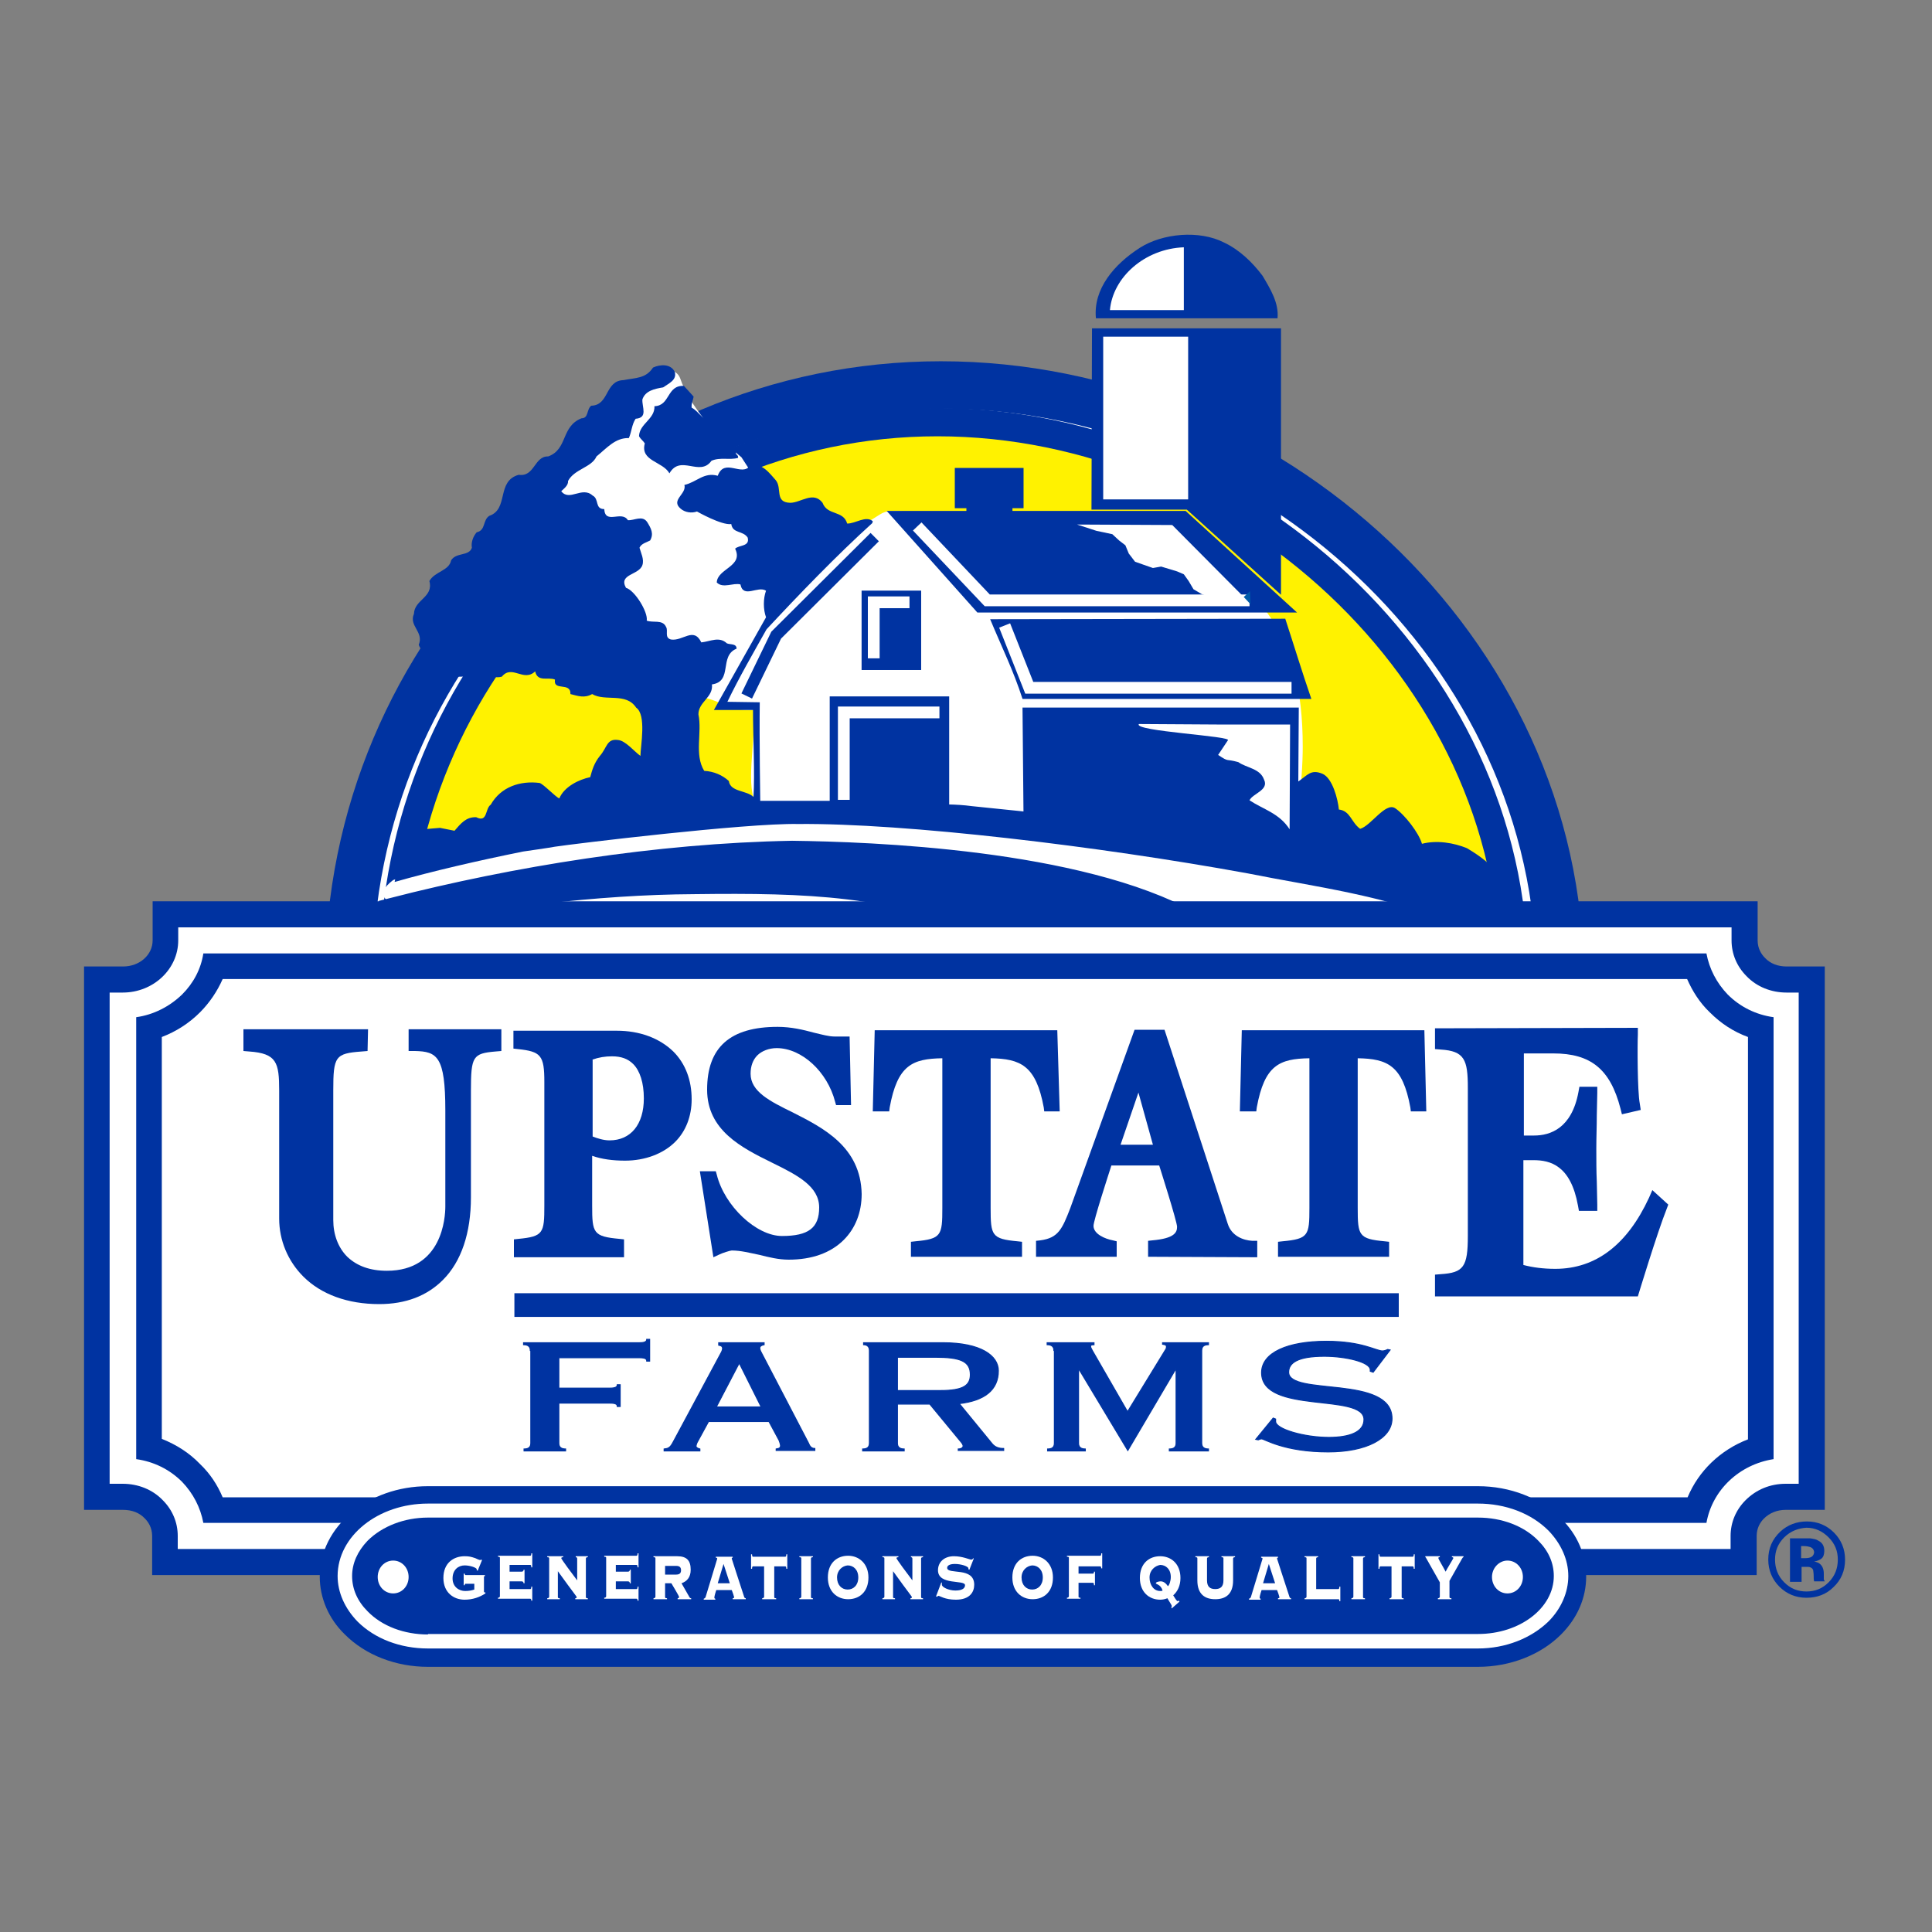 <?xml version="1.0" encoding="utf-8"?>
<!-- Generator: Adobe Illustrator 22.1.0, SVG Export Plug-In . SVG Version: 6.00 Build 0)  -->
<svg version="1.1" id="Layer_1" xmlns="http://www.w3.org/2000/svg" xmlns:xlink="http://www.w3.org/1999/xlink" x="0px" y="0px"
	 viewBox="0 0 400 400" style="enable-background:new 0 0 400 400;" xml:space="preserve">
<rect x="0" y="0" width="400" height="400" fill="#808080" stroke="none"/>
<g>
	<path style="fill:#0033A1;" d="M369.4,318.3c-1.3,1.3-1.9,2.8-1.9,4.6c0,1.8,0.6,3.4,1.9,4.7c1.3,1.3,2.8,1.9,4.6,1.9
		c1.8,0,3.3-0.6,4.6-1.9c1.3-1.3,1.9-2.9,1.9-4.7c0-1.8-0.6-3.3-1.9-4.6c-1.3-1.3-2.8-2-4.6-2C372.3,316.4,370.7,317,369.4,318.3z
		 M379.6,328.6c-1.5,1.5-3.4,2.2-5.6,2.2c-2.2,0-4.1-0.8-5.6-2.3c-1.5-1.5-2.3-3.4-2.3-5.6c0-2.3,0.8-4.2,2.5-5.8
		c1.5-1.4,3.4-2.1,5.5-2.1c2.2,0,4.1,0.8,5.6,2.3c1.5,1.5,2.3,3.4,2.3,5.6C382,325.2,381.2,327.1,379.6,328.6z M374.8,320.3
		c-0.3-0.1-0.8-0.2-1.3-0.2h-0.6v2.5h0.9c0.5,0,1-0.1,1.3-0.3c0.3-0.2,0.5-0.6,0.5-1C375.5,320.8,375.3,320.5,374.8,320.3z
		 M370.6,327.3v-8.8c0.5,0,1.4,0,2.4,0c1.1,0,1.7,0,1.8,0c0.7,0.1,1.3,0.2,1.7,0.5c0.8,0.4,1.2,1.1,1.2,2.1c0,0.7-0.2,1.3-0.6,1.6
		c-0.4,0.3-0.9,0.5-1.5,0.6c0.6,0.1,1,0.3,1.2,0.5c0.5,0.4,0.8,1.1,0.8,2v0.8c0,0.1,0,0.2,0,0.3c0,0.1,0,0.2,0.1,0.3l0.1,0.2h-2.2
		c-0.1-0.3-0.1-0.7-0.1-1.2c0-0.5-0.1-0.9-0.1-1.1c-0.1-0.3-0.3-0.5-0.6-0.6c-0.2-0.1-0.4-0.1-0.8-0.1l-0.5,0h-0.5v3.1H370.6z"/>
	<path style="fill:#FFFFFF;stroke:#0033A1;stroke-width:9.81;" d="M194.8,79.7c67.7,0,128.2,55,128.2,122.9
		c0,67.9-60.4,39.6-128.2,39.6c-67.7,0-122.6,28.3-122.6-39.6C72.2,134.7,127.1,79.7,194.8,79.7z"/>
	<path style="fill:#FFF200;stroke:#0033A1;stroke-width:5.862;" d="M194.1,87.4c62.2,0,119.3,51.6,119.3,113.9
		c0,62.3-57.2,38.7-119.3,38.7c-62.2,0-112.6,23.6-112.6-38.7C81.5,138.9,131.9,87.4,194.1,87.4z"/>
	<path style="fill:#FFFFFF;" d="M83.2,181.6c9.3-5.5,20.5-6.2,32.1-8.7c14.3-3.2,34-5.3,52.5-5.3c21.8,0,41.6,1.2,61.3,3.5
		c14.9,1.8,24.9,5.9,37.7,8.3c12.7,2.2,24.2,1.8,31.2,8.8c-3.8,3.8-17.4,4-24.2,2.9H96.5c-3.5-2.6-23.6-2.4-15.1-8.9L83.2,181.6z"/>
	<path style="fill:#FFFFFF;stroke:#FFFFFF;stroke-width:2.436;stroke-miterlimit:3.864;" d="M243.6,111c-16.5-0.9-25.9,0.7-42.4,0
		c-3.7-0.1-15-5.7-18.3-3.5c-18.9,12.3-21.2,1.7-30.3-12c-4.9-4-11-11-12.9-16.7c-1.8-5.3-19.5,16.3-21.9,20
		c-2.1,3.1-7.9,7.2-5,12.6c2.2,4,4.4,3.1,7.4,5.5c3.4,2.7,1.2,6.9,4.1,9.9c3.5,3.5,7.5,3.8,9.6,8.3c2.5,5.5,5.2,5.6,6.6,10.3
		c1.3,4.4-0.4,7.7,1.2,11.6c2.1-4.9,1.2-8.4,0-13.7c5.7-1.8,10.6,4.3,15.8,2c0,9.4-2,18,0.4,20.9c6.7,7.8,16.9,3.2,26.8,3.2
		c20.5,0,32.3-1.8,52.8,2.1c5.9,1,9.4,1.6,15.3,2.8c2.7,0.4,6.5,4.2,10.3,3.1c4.3-1.3,5.4-16.6,5.4-22.8c0-24-9.3-31.3-24.4-43.5
		H243.6z"/>
	<polygon style="fill:#0033A1;stroke:#0033A1;stroke-width:2.435;stroke-miterlimit:3.864;" points="186.3,107 202.9,125.6 
		265.4,125.6 245,107 	"/>
	<path style="fill:#0033A1;stroke:#0033A1;stroke-width:0;stroke-miterlimit:3.864;" d="M143.6,82.1c-0.1,0.8-0.5,1.4-0.4,2.3
		c1.7,0.9,2.2,2.9,4.5,2.6c2.8,1.2,4.3,4.2,4.7,7c0.2,0.2,0.5,0.4,0.4,0.8c-1.7,0.5-3.7-0.2-5.5,0.6c-2.4,3.4-6.4-1.4-8.7,2.6
		c-1.4-2.5-6.1-2.5-5.1-6.2c-0.3-0.5-0.9-0.9-1.2-1.5c0.1-2.6,3.3-3.5,3.2-6.2c3.3-0.1,2.5-4.4,6.1-4.2L143.6,82.1z"/>
	<path style="fill:#0033A1;stroke:#0033A1;stroke-width:0;stroke-miterlimit:3.864;" d="M266.1,128.1c1.8,5.5,3.5,11.1,5.4,16.6
		h-59.8c-1.9-5.9-4.2-10.5-6.7-16.5L266.1,128.1z"/>
	<g>
		
			<rect x="173" y="145.4" style="fill:#0033A1;stroke:#0033A1;stroke-width:2.435;stroke-miterlimit:3.864;" width="22.3" height="21.9"/>
		<path style="fill:#0033A1;stroke:#0033A1;stroke-width:2.435;stroke-miterlimit:3.864;" d="M184.2,156.3"/>
	</g>
	<g>
		
			<rect x="179.6" y="123.5" style="fill:#0033A1;stroke:#0033A1;stroke-width:2.435;stroke-miterlimit:3.864;" width="9.9" height="14"/>
		<path style="fill:#0033A1;stroke:#0033A1;stroke-width:2.435;stroke-miterlimit:3.864;" d="M184.6,130.5"/>
	</g>
	<polyline style="fill:none;stroke:#FFFFFF;stroke-width:2.436;stroke-miterlimit:3.864;" points="188.3,124.7 180.9,124.7 
		180.9,136.3 	"/>
	<polyline style="fill:#0033A1;stroke:#FFFFFF;stroke-width:2.436;stroke-miterlimit:3.864;" points="194.5,147.5 174.7,147.5 
		174.7,165.6 	"/>
	<g>
		
			<rect x="201.3" y="101" style="fill:#0033A1;stroke:#0033A1;stroke-width:2.435;stroke-miterlimit:3.864;" width="7.1" height="6.5"/>
		<path style="fill:#0033A1;stroke:#0033A1;stroke-width:2.435;stroke-miterlimit:3.864;" d="M204.8,104.3"/>
	</g>
	<g>
		
			<rect x="198.9" y="98.1" style="fill:#0033A1;stroke:#0033A1;stroke-width:2.435;stroke-miterlimit:3.864;" width="11.8" height="5.9"/>
		<path style="fill:#0033A1;stroke:#0033A1;stroke-width:2.435;stroke-miterlimit:3.864;" d="M204.8,101"/>
	</g>
	<polygon style="fill:#FFFFFF;" points="242.7,108.7 258.2,124.3 250.4,123.6 248.8,123 247.1,122 247.1,122 246.1,120.3 
		245.1,118.9 243.7,118.3 240.4,117.3 238.7,117.6 236.7,116.9 235,116.3 233.7,114.6 233,112.9 231.7,111.9 230.3,110.6 227,109.9 
		223,108.6 	"/>
	<polyline style="fill:#FFFFFF;stroke:#0033A1;stroke-width:2.435;stroke-miterlimit:3.864;" points="154.6,144.1 160.7,131.5 
		181.1,111.2 	"/>
	<polyline style="fill:none;stroke:#FFFFFF;stroke-width:2.436;stroke-miterlimit:3.864;" points="189.9,109 204.4,124.3 
		258.7,124.3 	"/>
	<polyline style="fill:none;stroke:#FFFFFF;stroke-width:2.436;stroke-miterlimit:3.864;" points="208,129.5 213.1,142.4 
		267.4,142.4 	"/>
	<path style="fill:#0033A1;stroke:#0033A1;stroke-width:3.653;stroke-miterlimit:3.864;" d="M81.2,187.7
		c25.4-6.5,54.8-11.3,82.8-11.8c16,0.2,59.4,1.7,82.8,14.7c1,0.6-0.9,0.3,0,1.2c-13.3-0.4-29.4,1.6-42.1,0.3
		c-19.9-8.5-37.3-9.1-61-8.8c-20.5,0.1-42,3-61.3,6.5l0.1,0.1L81.2,187.7z"/>
	<path style="fill:#0033A1;stroke:#0033A1;stroke-width:0;stroke-miterlimit:3.864;" d="M300.2,191.1c-13.2-5.7-28-7.5-42-10.3
		c-30.7-5.6-70.7-10.4-93-10.2c-10.9-0.2-46.4,4.1-50.3,4.7c-1,0.2-6.6,1-6.6,1c-9.4,1.9-18.9,4.1-26.6,6.3l0.6-2.8l2.5-5l0,0
		c2.3-3.4,1.8-3,6.3-3.4l3,0.6c1.3-1.5,2.4-2.9,4.5-2.8c2.4,1.2,1.8-1.8,3-2.6c2.1-3.7,6.1-5,10.1-4.5c0.8,0.2,3.3,2.9,4.1,3.2
		c1-2.4,4-3.9,6.4-4.4c0.4-1.5,0.8-2.9,2-4.4c1.5-1.7,1.4-3.6,3.7-3.3c1.6,0.1,3.4,2.4,4.7,3.3c0-2,1.3-8.5-0.9-10
		c-2.1-3.2-6.4-1.2-9.1-2.8c-1.6,0.9-2.9,0.4-4.5,0c0.1-2.6-3.6-0.5-3.2-3c-1.4-0.6-3.6,0.6-4.1-1.7c-2.4,2.3-4.8-1.5-6.9,1.1
		c-2.5,0.7-5.1-2-7.5,0c-1.5-0.1-2.7,0.4-3.8-0.8c-0.1-3.5-5-3-5.9-5.8c1.1-2.7-2.1-3.9-1-6.4c0.1-3,4.1-3.4,3.2-6.8
		c1.1-2,4.1-2.1,4.5-4.3c1.1-1.7,3.7-0.8,4.3-2.6c-0.2-1,0.2-2.3,1-3.2c1.9-0.4,1.2-2.5,2.6-3.4c4.1-1.4,1.4-7.2,6.1-8.5
		c3.3,0.5,3.2-3.9,6.1-3.8c4.1-1.5,2.6-6.2,6.9-7.9c1.5,0,1-1.8,2-2.6c3.8-0.1,2.8-5.2,6.7-5.3c2.5-0.5,4.6-0.3,6.1-2.6
		c1.5-0.7,3.7-0.8,4.5,0.9c0.5,1.7-1.3,2.4-2.4,3.2c-1.8,0.3-3.7,0.7-4.3,2.5c-0.1,1.6,1.2,3.8-1.4,4c-0.8,1.2-0.8,2.6-1.4,4
		c-2.8-0.1-4.6,2.1-6.7,3.8c-1,2.3-4.6,2.6-5.9,5.1c0.1,0.9-0.9,1.6-1.4,2.1c1.7,2.2,4.3-1.1,6.5,0.9c1.4,0.7,0.4,2.8,2.4,2.8
		c0.2,3.3,3.6,0.2,4.9,2.3c1.3,0.1,3-1.1,4,0.4c0.8,1.3,1.4,2.4,0.6,3.8c-0.7,0.4-1.8,0.6-2.2,1.5c0.3,1.1,1,2.4,0.6,3.6
		c-0.7,2.1-5,1.8-3.4,4.7c1.8,0.5,4.6,5,4.3,6.8c1.3,0.5,3.3-0.3,4,1.3c0.5,0.8-0.4,2.2,1,2.6c2.5,0.4,4.7-2.7,6.3,0.6
		c1.9-0.2,3.7-1.3,5.3,0.2c0.7,0.3,2,0,2,1.1c-3.7,1.5-0.7,6.8-5.1,7.4c0.3,2.7-2.8,3.6-2.8,6.2c0.8,3.8-0.9,8.3,1.2,11.7
		c2,0.1,3.8,0.9,5.1,2.1c0.3,2.3,3.7,1.9,5.1,3.3c0.3-4.8-0.1-12.4-0.1-18l-8.1,0l10.8-19.2c-0.6-1.6-0.6-3.9,0-5.5
		c-1.7-1.1-4.7,1.7-5.3-1.3c-1.5-0.4-3.6,0.9-4.9-0.4c0.1-2.9,5.6-3.3,3.8-7c0.8-0.8,3.1-0.4,2.6-2.3c-1-1.5-3.1-0.8-3.4-2.8
		c-2,0.3-7.1-2.6-7.1-2.6c-1.1,0.4-2.5,0.2-3.4-0.6c-2.1-1.8,1.3-3,0.8-4.9c2.6-0.6,4-2.7,6.9-1.9c1.4-3.8,5,0.3,6.7-2.1
		c2.5-0.7,4.1,1.7,5.3,3c1.4,1.7-0.3,4.6,3,4.7c2.2,0,4.8-2.5,6.7,0c1,2.7,4.3,1.5,5.1,4.3c1.8,0,3.8-1.7,5.3-0.5l-0.1,0.4
		c-7.3,6.6-15.3,14.9-21.9,22c-2.8,5-5.7,10-8.1,15l6.7,0.1c-0.1,7.8,0.1,20.4,0.1,20.4h24.2v0.2c6.4,1.2,13,0,19.6,0.9l10.7,1.1
		l-0.2-21.5l57.2,0l-0.1,15.3c1.9-1.3,2.6-2.6,5-1.6c2.1,0.9,3.2,5.3,3.4,7.4c2.4,0.3,2.5,2.6,4.4,4c2.2-0.6,5.2-5.5,7.2-4.3
		c2,1.3,5,5.2,5.6,7.4c3.1-0.8,6.6-0.2,9.3,0.9c2.7,1.6,6.4,4.1,7.1,7.2c0.7-0.3,0.6,7.7,1.5,7.5
		C312.4,190.3,302.5,191.4,300.2,191.1z"/>
	<path style="fill:#FFFFFF;stroke:#FFFFFF;stroke-width:0;stroke-miterlimit:3.864;" d="M267,171.7c-2.1-3.3-5.4-4.1-8.3-6
		c0.6-1.4,4.1-2.1,3-4.3c-0.8-2.3-3.6-2.4-5.3-3.6c-2.8-0.8-1.8,0.1-4.2-1.5l2-3c1.3-0.9-19.7-1.9-18.4-3.4l16.1,0.1h15.2L267,171.7
		z"/>
	<path style="fill:#0033A1;stroke:#0033A1;stroke-width:0;stroke-miterlimit:3.864;" d="M261.4,57.1c1.6,2.7,3.4,5.6,3.1,8.8
		l-37.6,0c-0.6-6.1,3.8-11.2,9.1-14.6c4.7-3,12.3-3.7,17.4-1.1C256.6,51.7,259.3,54.3,261.4,57.1z"/>
	<path style="fill:#FFFFFF;" d="M245.1,51.2l0,13h-15.3C230.4,57.4,237,51.5,245.1,51.2z"/>
	<polygon style="fill:#0033A1;stroke:#0033A1;stroke-width:2.435;stroke-miterlimit:3.864;" points="227.2,104.3 246.2,104.3 
		264,120.4 264,69.2 227.3,69.2 	"/>
	<g>
		<g>
			
				<rect x="230.6" y="71.9" style="fill:#FFFFFF;stroke:#FFFFFF;stroke-width:4.389;stroke-miterlimit:3.864;" width="13.2" height="29.3"/>
			<path style="fill:#FFFFFF;" d="M237.2,86.5"/>
		</g>
	</g>
	<path style="fill:#0033A1;" d="M369.9,200.1c-1.8,0-3.4-0.6-4.5-1.8c-0.7-0.7-1.5-1.9-1.5-3.6v-8.1H31.6v8.1c0,3-2.7,5.4-6.1,5.4
		h-8.1v112.5h8.1c1.8,0,3.4,0.6,4.5,1.8c0.7,0.7,1.5,1.9,1.5,3.6v8.1h332.2V318c0-1.7,0.8-2.9,1.5-3.6c1.2-1.2,2.8-1.8,4.5-1.8h8.1
		V200.1H369.9z"/>
	<path style="fill:#FFFFFF;" d="M369.9,205.5c-3.2,0-6.2-1.2-8.3-3.4c-2-2-3.1-4.6-3.1-7.4V192H36.9v2.7c0,5.9-5.1,10.8-11.5,10.8
		h-2.7v101.7h2.7c3.2,0,6.2,1.2,8.3,3.4c2,2,3.1,4.6,3.1,7.4v2.7h321.5V318c0-2.8,1.1-5.4,3.1-7.4c2.2-2.2,5.1-3.4,8.3-3.4h2.7
		V205.5H369.9z"/>
	<path style="fill:#0033A1;" d="M353.3,315.3H42.1c-0.6-3.2-2.1-6.1-4.4-8.5c-2.6-2.6-5.9-4.2-9.5-4.7v-91.5
		c3.6-0.5,6.9-2.2,9.5-4.7c2.4-2.4,3.9-5.3,4.4-8.5h311.2c0.6,3.2,2.1,6.1,4.4,8.5c2.6,2.6,5.9,4.2,9.5,4.7v91.5
		C360.1,303.2,354.5,308.5,353.3,315.3z"/>
	<path style="fill:#FFFFFF;" d="M33.5,297.9v-83.2c2.9-1.1,5.6-2.8,7.9-5.1c2-2,3.6-4.4,4.7-6.9h303.2c1.1,2.5,2.6,4.9,4.7,6.9
		c2.3,2.3,4.9,4,7.9,5.1V298c-5.7,2.2-10.2,6.5-12.5,12H46.1c-1.1-2.6-2.6-4.9-4.7-6.9C39.2,300.8,36.5,299.1,33.5,297.9z"/>
	<path style="fill:#0033A1;" d="M306,345.1c6.7,0,13-2.5,17.2-6.7c3.4-3.4,5.2-7.6,5.2-12c0-4.4-1.8-8.7-5.2-12
		c-4.3-4.3-10.6-6.7-17.2-6.7H88.6c-12.4,0-22.4,8.4-22.4,18.7c0,4.4,1.8,8.7,5.2,12c4.3,4.3,10.6,6.7,17.2,6.7H306z"/>
	<path style="fill:#FFFFFF;" d="M306,341.3c5.7,0,11-2.1,14.6-5.6c2.6-2.6,4.1-6,4.1-9.4c0-3.4-1.5-6.7-4.1-9.4
		c-3.6-3.6-8.9-5.6-14.6-5.6H88.6c-10.3,0-18.7,6.7-18.7,15c0,3.4,1.5,6.7,4.1,9.4c3.6,3.6,8.9,5.6,14.6,5.6H306z"/>
	<path style="fill:#0033A1;" d="M88.6,338.4c-4.9,0-9.5-1.7-12.5-4.8c-2.1-2.1-3.2-4.6-3.2-7.3c0-2.6,1.1-5.1,3.2-7.3
		c3-3,7.6-4.8,12.5-4.8H306c4.9,0,9.5,1.7,12.5,4.8c2.1,2.1,3.2,4.6,3.2,7.3c0,6.6-7,12-15.7,12H88.6z"/>
	<g>
		<path style="fill:#0033A1;stroke:#0033A1;stroke-width:0.211;" d="M109.8,279.6c0-0.9-0.6-1.2-1.4-1.2V278h24
			c1.2,0,1.5-0.3,1.5-0.7h0.6v4.5h-0.6c0-0.4-0.2-0.7-1.5-0.7h-16.7h0v6.3h0h10.6c1.2,0,1.5-0.3,1.5-0.7h0.6v4.5h-0.6
			c0-0.4-0.2-0.7-1.5-0.7h-10.6h0v8.3c0,0.9,0.6,1.2,1.4,1.2v0.4h-8.6V300c0.7,0,1.4-0.2,1.4-1.2V279.6z"/>
		<path style="fill:#0033A1;stroke:#0033A1;stroke-width:0.211;" d="M146.7,294.3l-2.4,4.4c-0.1,0.2-0.2,0.6-0.2,0.7
			c0,0.3,0.4,0.5,0.8,0.6v0.4h-7.4V300c0.8-0.1,1.2-0.2,1.8-1.3l10.1-18.8c0.1-0.2,0.2-0.5,0.2-0.7c0-0.4-0.2-0.6-0.8-0.7V278h9.4
			v0.4c-0.5,0.1-0.9,0.3-0.9,0.7c0,0.2,0.1,0.5,0.2,0.7l9.9,19c0.2,0.5,0.5,1.1,1.3,1.1v0.4h-8V300c0.7-0.1,0.9-0.3,0.9-0.7
			c0-0.3-0.2-0.8-0.3-1.1l-2.1-3.9H146.7z M148.3,291.3h9.3l-4.5-9h-0.1L148.3,291.3z"/>
		<path style="fill:#0033A1;stroke:#0033A1;stroke-width:0.211;" d="M185.8,290.7v8.1c0,0.9,0.6,1.2,1.4,1.2v0.4h-8.6V300
			c0.7,0,1.4-0.2,1.4-1.2v-19.2c0-0.9-0.6-1.2-1.2-1.2V278h16.4c7.9,0,11.5,2.7,11.5,5.8c0,4-2.9,6.2-8.1,6.8l6.8,8.3
			c0.5,0.6,1.2,1,2.4,1v0.4h-9.4V300c0.6,0,1-0.3,1-0.6c0-0.1,0-0.3-0.3-0.7l-6.6-8H185.8z M185.8,287.9h8.9c4.8,0,6.2-1.1,6.2-3.3
			c0-2.8-2.1-3.6-7.3-3.6h-7.8V287.9z"/>
		<path style="fill:#0033A1;stroke:#0033A1;stroke-width:0.211;" d="M218.2,279.6c0-0.9-0.6-1.2-1.4-1.2V278h9.7v0.4
			c-0.7,0-0.7,0.2-0.7,0.4c0,0.2,0.2,0.5,0.4,0.9l7.2,12.5h0.1l7.9-12.9c0.1-0.2,0.1-0.3,0.1-0.5c0-0.3-0.2-0.4-0.8-0.5V278h9.5v0.4
			c-0.7,0-1.4,0.2-1.4,1.2v19.2c0,0.9,0.6,1.2,1.4,1.2v0.4h-8.1V300c0.7,0,1.4-0.2,1.4-1.2v-15.3h-0.1l-9.9,16.8l-10.1-16.8h-0.1
			v15.3c0,0.9,0.6,1.2,1.4,1.2v0.4h-7.8V300c0.7,0,1.4-0.2,1.4-1.2V279.6z"/>
		<path style="fill:#0033A1;stroke:#0033A1;stroke-width:0.211;" d="M263.6,293.6l0.5,0.2c0,0.2,0,0.3,0,0.5c0,1.6,6,3.3,11,3.3
			c4.3,0,7.3-1.1,7.3-3.7c0-5.6-21.2-1-21.2-9.7c0-4.2,5.5-6.5,13.4-6.5c3.7,0,6.3,0.5,8.1,1c1.8,0.5,2.9,1,3.5,1
			c0.3,0,0.7-0.1,1.1-0.3l0.5,0.1l-3.5,4.6l-0.6-0.2c0-0.1,0-0.2,0-0.3c0-1.6-5.1-2.8-9.5-2.8c-5.6,0-7.4,1.4-7.4,3.3
			c0,5,21.4,0.5,21.4,9.6c0,4.1-5.3,6.9-13.2,6.9c-9.2,0-13.2-2.7-13.8-2.7c-0.2,0-0.5,0.1-0.7,0.2L260,298L263.6,293.6z"/>
	</g>
	<line style="fill:#0033A1;stroke:#0033A1;stroke-width:4.905;" x1="106.5" y1="270.2" x2="289.6" y2="270.2"/>
	<g>
		<path style="fill:#0033A1;" d="M84.6,213.1v4.5l1.3,0c4.6,0.1,6.3,1.1,6.3,12.3v19.9c0,2.2-0.6,13.3-12.1,13.3
			c-3.5,0-6.2-1-8.2-2.9c-1.9-1.9-2.9-4.6-2.9-7.6v-26.8c0-7.1,0.4-7.7,5.9-8.1l1.2-0.1l0.1-4.5H50.4v4.5l1.2,0.1
			c5.7,0.4,6.2,2.3,6.2,8.1v26.5c0,4.5,1.8,8.8,5,12c3.7,3.7,9.2,5.7,15.7,5.7c5.5,0,9.9-1.7,13.2-5c3.8-3.8,5.8-9.7,5.8-17.1v-22.1
			c0-7.1,0.4-7.7,5.1-8.1l1.2-0.1v-4.5H84.6z"/>
		<path style="fill:#0033A1;" d="M127.7,213.4l-21.4,0v3.7l0.9,0.1c4.8,0.5,5.5,1.3,5.5,6.8v25.6c0,5.7-0.2,6.4-5.4,6.9l-0.9,0.1
			v3.7h22.8v-3.7l-0.9-0.1c-5.5-0.5-5.7-1.2-5.7-6.9v-10.3c2,0.7,4.3,1,6.8,1c4.1,0,7.9-1.4,10.4-3.9c2.2-2.2,3.4-5.3,3.4-8.8
			c0-4-1.3-7.4-3.8-9.9C136.5,214.9,132.4,213.4,127.7,213.4z M122.6,219.4c1.4-0.5,2.7-0.7,4.1-0.7c1.9,0,3.3,0.5,4.4,1.6
			c1.4,1.4,2.2,3.9,2.2,7.1c0,5.4-2.7,8.7-7.1,8.7c-1.2,0-2.5-0.4-3.5-0.8V219.4z"/>
		<path style="fill:#0033A1;" d="M164.1,230.3c-4.7-2.3-8.7-4.3-8.7-8c0-1.6,0.5-2.9,1.4-3.8c0.9-0.9,2.4-1.5,4-1.5
			c5.2,0,10.5,4.9,12.1,11.1l0.2,0.7h3.1c0,0-0.3-14.2-0.3-14.2c0,0-1,0-1,0h-2.1c-1.2,0-2.6-0.4-4.3-0.8c-2.2-0.6-4.7-1.2-7.5-1.2
			c-9.8,0-14.6,4.2-14.6,13c0,8.4,7.1,12,13.4,15.1c5.3,2.6,9.8,4.9,9.8,9.3c0,4.2-2.2,5.9-7.7,5.9c-5.3,0-11.9-6.2-13.5-12.7
			l-0.2-0.7h-3.3l2.8,17.8l1.3-0.6c0.6-0.3,2.2-0.8,2.5-0.8c1.9,0,3.7,0.5,5.7,0.9c2,0.5,4,1,6.1,1c4.8,0,8.7-1.4,11.4-4.1
			c2.4-2.4,3.7-5.7,3.7-9.5C178.2,237.4,170.4,233.5,164.1,230.3z"/>
		<path style="fill:#0033A1;" d="M216.1,229.3l0.1,0.8h3.2l-0.5-16.8h-37.8l-0.4,16.8h3.4l0.1-0.8c1.6-8.8,4.7-10.1,10.9-10.2v31
			c0,5.7-0.2,6.4-5.6,6.9l-0.9,0.1v3.1h23v-3.1l-0.9-0.1c-5.4-0.5-5.6-1.2-5.6-6.9v-31C211.3,219.2,214.5,220.6,216.1,229.3z"/>
		<path style="fill:#0033A1;" d="M294.9,213.3h-37.8l-0.4,16.8h3.4l0.1-0.8c1.6-8.8,4.7-10.1,10.9-10.2v31c0,5.7-0.2,6.4-5.6,6.9
			l-0.9,0.1v3.1h23v-3.1l-0.9-0.1c-5.4-0.5-5.6-1.2-5.6-6.9v-31c6.2,0.1,9.3,1.5,10.9,10.2l0.1,0.8h3.2L294.9,213.3z"/>
		<path style="fill:#0033A1;" d="M254.2,253.4l-13.1-40.2l-6.2,0l-13.3,36.9c-1.7,4.4-2.5,6.2-6.2,6.7l-0.9,0.1v3.3h16.7V257
			l-0.8-0.2c-1.6-0.3-4-1.3-4-3c0-1.1,3-10.3,3.7-12.5h9.9c0,0,3.7,11.6,3.7,12.7c0,1.2-0.6,2.4-5.1,2.8l-0.9,0.1v3.3l22.6,0.1v-3.4
			h-1C257.4,256.8,255,255.9,254.2,253.4z M238.7,237H232l3.7-10.8L238.7,237z"/>
		<path style="fill:#0033A1;" d="M342.1,246.4l-0.7,1.6c-4.5,9.7-11,14.7-19.4,14.7c-2.5,0-4.7-0.3-6.6-0.8v-21.7h2.1
			c3.5,0,7.7,1.1,9.2,9.4l0.2,1.1h3.8c0,0,0-1.3,0-1.3l-0.1-4.7c-0.1-2.2-0.1-4.6-0.1-6.9c0-2.3,0.1-4.6,0.1-6.9l0.1-4.6l0-1.3
			c0,0-3.7,0-3.7,0l-0.2,1.1c-1.4,7.5-5.8,9-9.2,9h-2.1v-17h6.1c7.8,0,11.8,3.3,13.9,11.4l0.3,1.2l3.9-0.9l-0.2-1.3
			c-0.5-2.5-0.5-12.4-0.4-14.3l0-1.4l-42,0.1v4.3l1.2,0.1c4.9,0.3,5.6,2.1,5.6,7.9v30.7c0,6.4-0.9,7.6-5.6,7.9l-1.2,0.1v4.5h42
			c0,0,4-13.2,6-18.2l0.3-0.8L342.1,246.4z"/>
	</g>
	<g>
		<g>
			<path style="fill:#FFFFFF;" d="M78.2,326.5c0-1.9,1.4-3.4,3.2-3.4c1.8,0,3.2,1.5,3.2,3.4c0,1.9-1.4,3.4-3.2,3.4
				C79.6,329.9,78.2,328.4,78.2,326.5z"/>
			<path style="fill:#FFFFFF;" d="M81.4,326.5"/>
		</g>
		<g>
			<path style="fill:#FFFFFF;" d="M308.9,326.5c0-1.9,1.5-3.4,3.2-3.4c1.8,0,3.2,1.5,3.2,3.4c0,1.9-1.4,3.4-3.2,3.4
				C310.3,329.9,308.9,328.4,308.9,326.5z"/>
			<path style="fill:#FFFFFF;" d="M312.1,326.5"/>
		</g>
		<g>
			<g>
				<path style="fill:#FFFFFF;" d="M98.1,327.9h-1.7c-0.1,0-0.2,0.1-0.2,0.3H96v-2.4h0.2c0,0.2,0.1,0.3,0.2,0.3h4v0.2
					c-0.2,0-0.2,0.1-0.2,0.3v2.8c0,0.2,0,0.3,0.2,0.3h0.1v0.2c-1.2,0.8-2.7,1.3-4.3,1.3c-2.3,0-4.4-1.5-4.4-4.5
					c0-3.1,2.1-4.5,4.4-4.5c0.9,0,1.3,0.1,2.2,0.4c0.4,0.2,0.9,0.4,1,0.4c0.1,0,0.1-0.1,0.2-0.1l0.2,0.1l-0.9,2.2l-0.2-0.1
					c0,0,0-0.1,0-0.2c0-0.3-1.3-0.8-2.5-0.8c-1.3,0-2.5,0.9-2.5,2.7c0,1.8,1.4,2.6,2.6,2.6c0.7,0,1.3-0.1,1.9-0.3V327.9z"/>
				<path style="fill:#FFFFFF;" d="M108.6,327.8h-0.2c0-0.2-0.1-0.4-0.4-0.4h-2.5v1.6h4.3c0.1,0,0.2-0.1,0.2-0.5h0.2v2.9h-0.2
					c0-0.3-0.1-0.4-0.2-0.4h-6.7v-0.2c0.3,0,0.4-0.2,0.4-0.3v-7.9c0-0.2,0-0.3-0.4-0.3v-0.2h6.7c0.1,0,0.2-0.1,0.2-0.5h0.2v2.9h-0.2
					c0-0.4-0.1-0.5-0.2-0.5h-4.3v1.4h2.5c0.3,0,0.4-0.2,0.4-0.4h0.2V327.8z"/>
				<path style="fill:#FFFFFF;" d="M113.7,322.7c0-0.2,0-0.3-0.4-0.3v-0.2h3.3v0.2c-0.3,0-0.4,0.1-0.4,0.2c0,0.2,2.3,3.3,3.3,4.6
					v-4.5c0-0.2-0.1-0.3-0.3-0.3v-0.2h2.5v0.2c-0.3,0-0.4,0.1-0.4,0.3v7.9c0,0.2,0,0.3,0.4,0.3v0.2h-2.6v-0.2c0.2,0,0.3-0.1,0.3-0.2
					c0-0.2-0.3-0.4-3.9-5.4v5.3c0,0.2,0,0.3,0.4,0.3v0.2h-2.6v-0.2c0.3,0,0.4-0.2,0.4-0.3V322.7z"/>
				<path style="fill:#FFFFFF;" d="M130.6,327.8h-0.2c0-0.2-0.1-0.4-0.4-0.4h-2.5v1.6h4.3c0.1,0,0.2-0.1,0.2-0.5h0.2v2.9H132
					c0-0.3-0.1-0.4-0.2-0.4h-6.7v-0.2c0.3,0,0.4-0.2,0.4-0.3v-7.9c0-0.2,0-0.3-0.4-0.3v-0.2h6.7c0.1,0,0.2-0.1,0.2-0.5h0.2v2.9H132
					c0-0.4-0.1-0.5-0.2-0.5h-4.3v1.4h2.5c0.3,0,0.4-0.2,0.4-0.4h0.2V327.8z"/>
				<path style="fill:#FFFFFF;" d="M137.7,330.6c0,0.2,0,0.3,0.4,0.3v0.2h-2.8v-0.2c0.3,0,0.4-0.2,0.4-0.3v-7.9c0-0.2,0-0.3-0.4-0.3
					v-0.2h4.9c2,0,2.8,0.9,2.8,2.8c0,1.6-0.8,2.4-1.9,2.8l1.6,2.8c0.1,0.2,0.2,0.3,0.4,0.3v0.2h-2.8v-0.2c0.2,0,0.3-0.1,0.3-0.3
					c0-0.1-1.4-2.5-1.6-2.8h-1.3V330.6z M137.7,326h2.3c0.8,0,1-0.4,1-0.9c0-0.5-0.2-0.9-1-0.9h-2.3V326z"/>
				<path style="fill:#FFFFFF;" d="M148.3,329.2c-0.4,1.2-0.4,1.5-0.4,1.6c0,0.1,0.1,0.2,0.2,0.2v0.2h-2.4v-0.2
					c0.2-0.1,0.3-0.1,0.4-0.4c0.1-0.4,2.4-7.8,2.4-7.9c0-0.1-0.1-0.2-0.3-0.2v-0.2h3.5v0.2c-0.1,0-0.2,0-0.2,0.2
					c0,0.1,1.7,5.2,2.5,7.7c0.1,0.4,0.2,0.5,0.4,0.5v0.2h-2.7v-0.2c0.2,0,0.3-0.1,0.3-0.2c0-0.1-0.4-1.3-0.5-1.5H148.3z
					 M148.6,327.8h2.5l-1.3-4L148.6,327.8z"/>
				<path style="fill:#FFFFFF;" d="M157.8,331.1v-0.2c0.3,0,0.4-0.2,0.4-0.3v-6.3h-2.3c-0.1,0-0.2,0.1-0.2,0.5h-0.2v-3h0.2
					c0,0.4,0.1,0.5,0.2,0.5h6.7c0.1,0,0.2-0.1,0.2-0.5h0.2v3h-0.2c0-0.4-0.1-0.5-0.2-0.5h-2.3v6.3c0,0.2,0,0.3,0.4,0.3v0.2H157.8z"
					/>
				<path style="fill:#FFFFFF;" d="M165.5,331.1v-0.2c0.3,0,0.4-0.2,0.4-0.3v-7.9c0-0.2,0-0.3-0.4-0.3v-0.2h2.8v0.2
					c-0.3,0-0.4,0.1-0.4,0.3v7.9c0,0.2,0,0.3,0.4,0.3v0.2H165.5z"/>
				<path style="fill:#FFFFFF;" d="M179.8,326.6c0,3-1.9,4.5-4.2,4.5c-2.3,0-4.2-1.6-4.2-4.5c0-3,1.9-4.5,4.2-4.5
					C177.8,322.1,179.8,323.7,179.8,326.6z M173.3,326.6c0,1.6,1,2.5,2.2,2.5c1.2,0,2.2-0.9,2.2-2.5c0-1.6-1-2.5-2.2-2.5
					C174.4,324.2,173.3,325.1,173.3,326.6z"/>
				<path style="fill:#FFFFFF;" d="M183.1,322.7c0-0.2,0-0.3-0.4-0.3v-0.2h3.3v0.2c-0.3,0-0.4,0.1-0.4,0.2c0,0.2,2.3,3.3,3.3,4.6
					v-4.5c0-0.2-0.1-0.3-0.3-0.3v-0.2h2.5v0.2c-0.3,0-0.4,0.1-0.4,0.3v7.9c0,0.2,0,0.3,0.4,0.3v0.2h-2.6v-0.2c0.2,0,0.3-0.1,0.3-0.2
					c0-0.2-0.3-0.4-3.9-5.4v5.3c0,0.2,0,0.3,0.4,0.3v0.2h-2.6v-0.2c0.3,0,0.4-0.2,0.4-0.3V322.7z"/>
				<path style="fill:#FFFFFF;" d="M194.9,327.6l0.1,0.1c0,0.1,0,0.2,0,0.4c0,0.5,1.4,1.2,2.8,1.2c1.3,0,2-0.4,2-1.1
					c0-1.2-5.6,0.1-5.6-3.1c0-1.7,1.3-2.9,3.3-2.9c1.8,0,3.2,0.7,3.6,0.7c0.2,0,0.3-0.1,0.4-0.3l0.1,0.1l-0.9,2.3l-0.2-0.1v-0.2
					c0-0.4-1.5-0.9-2.8-0.9c-1.2,0-1.6,0.4-1.6,0.8c0,1.5,5.6-0.3,5.6,3.5c0,1.5-0.9,3.1-3.8,3.1c-2.3,0-3.3-0.8-3.6-0.8
					c-0.1,0-0.2,0.1-0.3,0.2l-0.2-0.1L194.9,327.6z"/>
			</g>
			<g>
				<path style="fill:#FFFFFF;" d="M218,326.6c0,3-1.9,4.5-4.2,4.5c-2.3,0-4.2-1.6-4.2-4.5c0-3,1.9-4.5,4.2-4.5
					C216,322.1,218,323.7,218,326.6z M211.5,326.6c0,1.6,1,2.5,2.2,2.5c1.2,0,2.2-0.9,2.2-2.5c0-1.6-1-2.5-2.2-2.5
					C212.6,324.2,211.5,325.1,211.5,326.6z"/>
				<path style="fill:#FFFFFF;" d="M228.2,324.7h-0.2c0-0.3-0.1-0.4-0.2-0.4h-4.5v1.5h3c0.1,0,0.2-0.1,0.2-0.4h0.2v2.8h-0.2
					c0-0.4-0.1-0.5-0.2-0.5h-3v2.8c0,0.2,0,0.3,0.4,0.3v0.2h-2.8v-0.2c0.3,0,0.4-0.2,0.4-0.3v-7.9c0-0.2,0-0.3-0.4-0.3v-0.2h6.9
					c0.1,0,0.2-0.1,0.2-0.5h0.2V324.7z"/>
			</g>
			<g>
				<path style="fill:#FFFFFF;" d="M242.6,333l-0.1-0.2c0.1-0.1,0.1-0.2,0.1-0.3c0-0.2-0.7-1.2-0.9-1.6c-0.5,0.2-1,0.3-1.5,0.3
					c-2.3,0-4.2-1.6-4.2-4.5c0-3,1.9-4.5,4.2-4.5c2.3,0,4.2,1.6,4.2,4.5c0,1.6-0.6,2.8-1.5,3.6c0.2,0.3,0.7,1.2,0.9,1.2
					c0.1,0,0.2-0.1,0.3-0.1l0.1,0.2L242.6,333z M238,326.6c0,1.6,0.9,2.8,2.2,2.8c0.2,0,0.4,0,0.5-0.1c-0.4-1.3-1.4-1.3-1.4-1.5
					c0-0.3,0.8-0.4,1-0.4c0.6,0,1.1,0.4,1.5,1c0.3-0.2,0.6-1.1,0.6-1.9c0-1.6-1-2.5-2.2-2.5C239.1,324.2,238,325.1,238,326.6z"/>
				<path style="fill:#FFFFFF;" d="M253.3,322.7c0-0.2,0-0.3-0.4-0.3v-0.2h2.8v0.2c-0.3,0-0.4,0.1-0.4,0.3v4.5c0,3-1.7,3.9-3.7,3.9
					c-2.1,0-3.7-1-3.7-3.9v-4.5c0-0.2,0-0.3-0.4-0.3v-0.2h2.8v0.2c-0.3,0-0.4,0.1-0.4,0.3v4.5c0,1.3,0.6,1.8,1.7,1.8
					c1.1,0,1.7-0.5,1.7-1.8V322.7z"/>
				<path style="fill:#FFFFFF;" d="M261.2,329.2c-0.4,1.2-0.4,1.5-0.4,1.6c0,0.1,0.1,0.2,0.2,0.2v0.2h-2.4v-0.2
					c0.2-0.1,0.3-0.1,0.4-0.4c0.1-0.4,2.4-7.8,2.4-7.9c0-0.1-0.1-0.2-0.3-0.2v-0.2h3.5v0.2c-0.1,0-0.2,0-0.2,0.2
					c0,0.1,1.7,5.2,2.5,7.7c0.1,0.4,0.2,0.5,0.4,0.5v0.2h-2.7v-0.2c0.2,0,0.3-0.1,0.3-0.2c0-0.1-0.4-1.3-0.5-1.5H261.2z
					 M261.5,327.8h2.5l-1.3-4L261.5,327.8z"/>
				<path style="fill:#FFFFFF;" d="M272.5,329h4.6c0.1,0,0.2-0.1,0.2-0.5h0.2v3h-0.2c0-0.4-0.1-0.4-0.2-0.4h-7v-0.2
					c0.3,0,0.4-0.2,0.4-0.3v-7.9c0-0.2,0-0.3-0.4-0.3v-0.2h2.8v0.2c-0.3,0-0.4,0.1-0.4,0.3V329z"/>
				<path style="fill:#FFFFFF;" d="M279.8,331.1v-0.2c0.3,0,0.4-0.2,0.4-0.3v-7.9c0-0.2,0-0.3-0.4-0.3v-0.2h2.8v0.2
					c-0.3,0-0.4,0.1-0.4,0.3v7.9c0,0.2,0,0.3,0.4,0.3v0.2H279.8z"/>
				<path style="fill:#FFFFFF;" d="M287.7,331.1v-0.2c0.3,0,0.4-0.2,0.4-0.3v-6.3h-2.3c-0.1,0-0.2,0.1-0.2,0.5h-0.2v-3h0.2
					c0,0.4,0.1,0.5,0.2,0.5h6.7c0.1,0,0.2-0.1,0.2-0.5h0.2v3h-0.2c0-0.4-0.1-0.5-0.2-0.5h-2.3v6.3c0,0.2,0,0.3,0.4,0.3v0.2H287.7z"
					/>
				<path style="fill:#FFFFFF;" d="M300.4,322.2h2.6v0.2c-0.1,0-0.2,0.1-0.3,0.3l-2.6,4.6v3.3c0,0.2,0,0.3,0.4,0.3v0.2h-2.8v-0.2
					c0.3,0,0.4-0.2,0.4-0.3v-3l-2.6-4.6c-0.3-0.5-0.3-0.6-0.4-0.6v-0.2h3v0.2c-0.2,0-0.3,0-0.3,0.2c0,0.2,1.1,2,1.5,2.8
					c0.1-0.3,1.6-2.7,1.6-2.8c0-0.2-0.2-0.2-0.3-0.2V322.2z"/>
			</g>
		</g>
	</g>
	<polygon style="fill:#005BAA;" points="257.5,123.6 258.8,122.4 258.9,125.1 	"/>
</g>
</svg>
